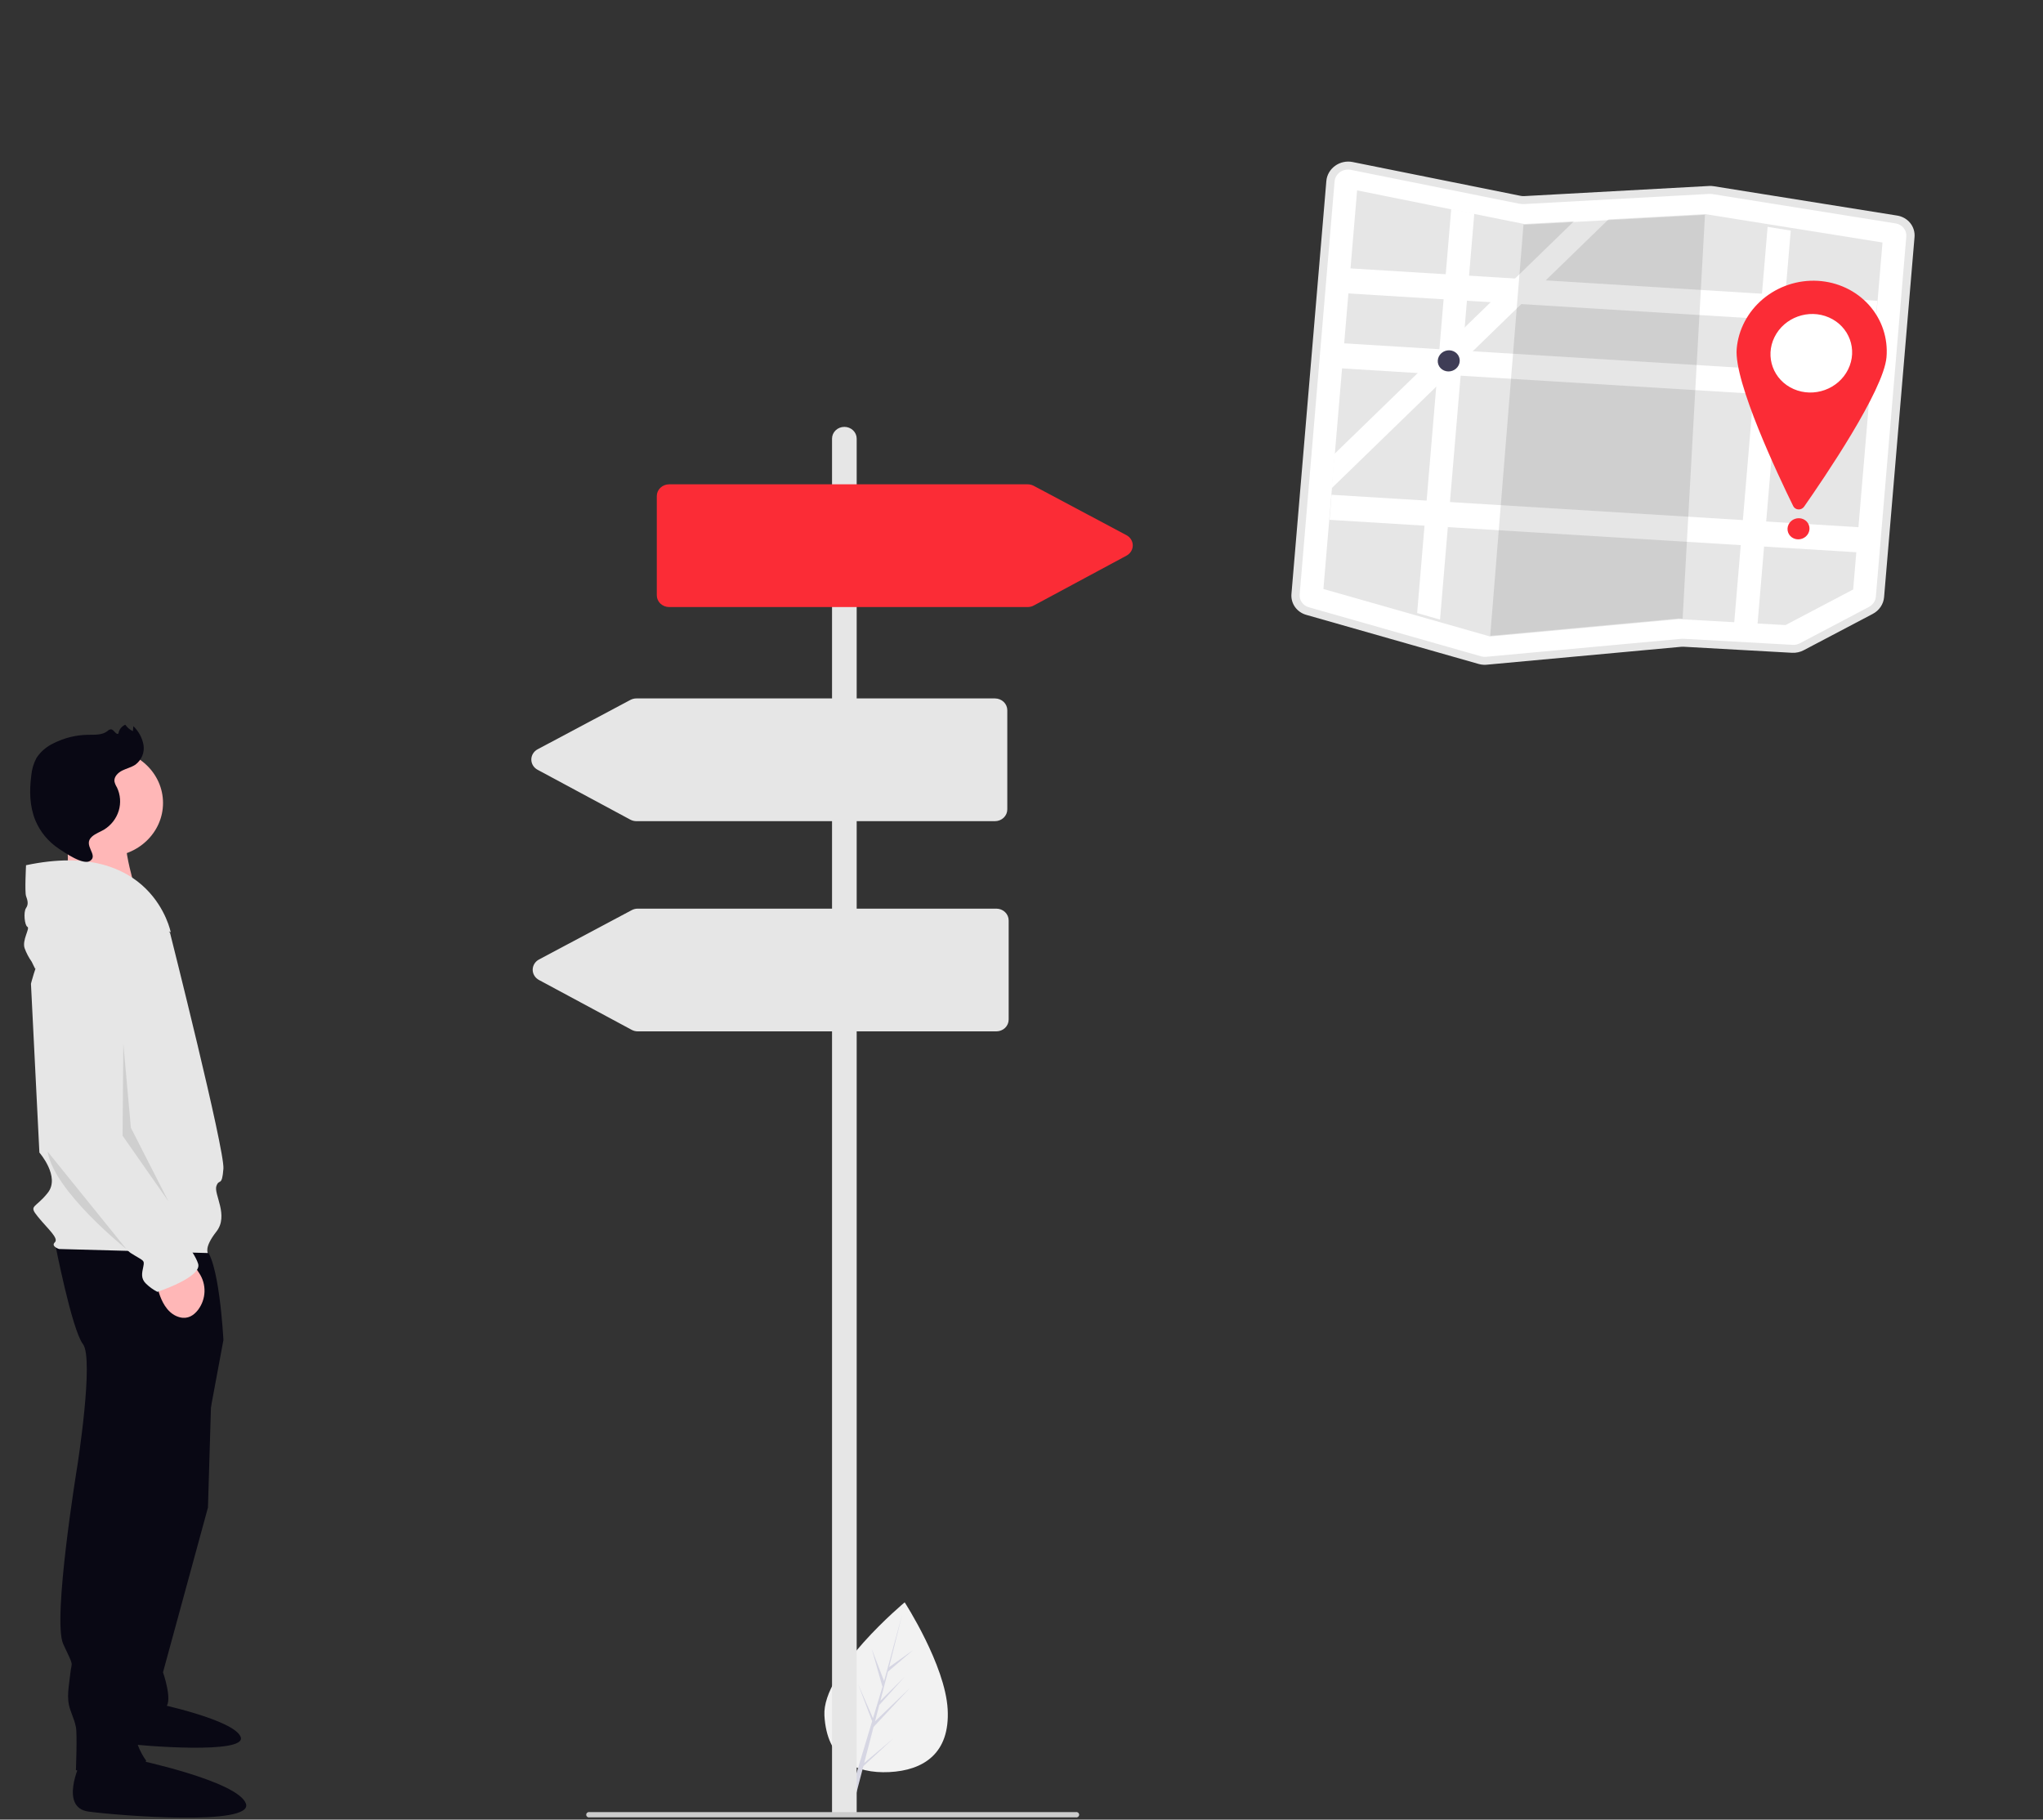 <svg width="512" height="456" viewBox="0 0 512 456" fill="none" xmlns="http://www.w3.org/2000/svg">
<rect x="0" y="0" width="512" height="456" fill="#333333" stroke="none"/>
<g clip-path="url(#clip0_313_1238)">
<path d="M237.497 428.347C238.107 439.441 231.405 443.657 222.875 444.083C214.345 444.51 207.217 440.982 206.608 429.891C205.998 418.799 226.725 401.542 226.725 401.542C226.725 401.542 236.888 417.256 237.497 428.347Z" fill="#F2F2F2"/>
<path d="M216.577 441.794L218.924 432.771L228.061 422.98L219.294 431.359L220.349 427.301L226.74 420.169L220.627 426.224L222.526 418.927L228.828 413.517L222.824 417.78L226.154 404.367L221.358 422.041L221.577 421.317L218.461 413.218L221.156 422.707L218.729 430.786L218.769 430.567L215.005 421.94L218.566 431.329L218.262 432.34L218.248 432.353L218.232 432.438L212.068 452.943L213.592 453.279L216.371 442.599L223.869 435.668L216.577 441.794Z" fill="#D6D6E3"/>
<path d="M371.803 166.094C371.435 166.074 371.072 166.012 370.72 165.912L327.53 153.607C326.483 153.313 325.58 152.682 324.97 151.819C324.359 150.956 324.077 149.912 324.17 148.859L332.913 45.391C332.969 44.721 333.175 44.068 333.516 43.475C333.857 42.882 334.326 42.364 334.889 41.956C335.453 41.547 336.098 41.259 336.782 41.11C337.465 40.96 338.171 40.954 338.85 41.091L380.998 49.57C381.324 49.635 381.658 49.659 381.992 49.641L428.322 47.102C428.68 47.082 429.039 47.101 429.39 47.157L475.354 54.512C476.532 54.699 477.586 55.3 478.312 56.201C479.039 57.101 479.386 58.237 479.286 59.388L471.659 149.607C471.595 150.393 471.324 151.156 470.871 151.824C470.419 152.491 469.8 153.04 469.073 153.42L451.784 162.518C450.971 162.946 450.053 163.146 449.137 163.095L421.936 161.575C421.741 161.564 421.545 161.568 421.35 161.586L372.549 166.081C372.3 166.104 372.051 166.108 371.803 166.094Z" fill="white"/>
<path d="M448.642 57.068L442.804 56.134L427.335 53.66L427.308 53.655L403.817 54.944L395.099 55.422L395.095 55.421L382.003 56.138L381.685 56.074L369.648 53.653L363.83 52.485L340.108 47.712L331.664 147.6L355.222 154.312L361 155.957L373.313 159.466L373.455 159.508L420.749 155.151L447.476 156.641L464.425 147.723L471.778 60.771L448.642 57.068Z" fill="#E6E6E6"/>
<path d="M470.477 75.383L337.83 67.222L337.349 73.5L469.996 81.661L470.477 75.383Z" fill="white"/>
<path d="M469.106 94.181L336.458 86.019L335.978 92.297L468.625 100.459L469.106 94.181Z" fill="white"/>
<path d="M466.337 132.152L333.689 123.99L333.208 130.268L465.856 138.43L466.337 132.152Z" fill="white"/>
<path d="M448.783 57.782L440.458 156.416L434.61 156.09L442.985 56.853L448.783 57.782Z" fill="white"/>
<path d="M403.236 54.853L387.33 70.299L381.812 75.659L368.942 88.159L366.187 90.833L363.424 93.52L359.793 97.043L333.713 122.369L334.442 113.74L355.708 93.087L360.521 88.41L361.226 87.728L366.917 82.199L374.097 75.226L379.614 69.867L394.582 55.33L403.236 54.853Z" fill="white"/>
<path opacity="0.1" d="M421.685 155.042L420.731 154.988L373.611 159.331L373.469 159.288L381.807 56.243L382.124 56.306L395.169 55.592L403.856 55.115L427.262 53.83L427.29 53.835L421.685 155.042Z" fill="black"/>
<path d="M371.76 166.59C371.353 166.567 370.951 166.5 370.562 166.388L327.372 154.084C326.214 153.758 325.214 153.06 324.539 152.105C323.863 151.15 323.551 149.995 323.654 148.829L332.398 45.361C332.46 44.619 332.688 43.896 333.065 43.24C333.443 42.584 333.961 42.01 334.585 41.559C335.208 41.107 335.923 40.788 336.679 40.622C337.436 40.457 338.217 40.45 338.969 40.601L381.115 49.083C381.397 49.139 381.686 49.159 381.974 49.144L428.305 46.605C428.701 46.584 429.097 46.604 429.487 46.667L475.45 54.021C476.753 54.227 477.92 54.892 478.724 55.888C479.528 56.884 479.913 58.14 479.803 59.414L472.175 149.632C472.104 150.503 471.805 151.347 471.304 152.086C470.803 152.824 470.119 153.432 469.314 153.853L452.026 162.95C451.126 163.424 450.11 163.646 449.097 163.589L421.894 162.07C421.726 162.061 421.556 162.064 421.387 162.08L372.586 166.575C372.311 166.601 372.035 166.606 371.76 166.59ZM338.018 42.491C337.146 42.443 336.281 42.73 335.614 43.29C334.946 43.85 334.532 44.637 334.46 45.478L325.714 148.943C325.651 149.66 325.843 150.37 326.258 150.958C326.674 151.545 327.288 151.974 328 152.174L371.19 164.478C371.592 164.592 372.014 164.631 372.434 164.593L421.236 160.098C421.511 160.072 421.786 160.067 422.06 160.083L449.262 161.6C449.886 161.636 450.511 161.5 451.065 161.209L468.354 152.112C468.849 151.853 469.27 151.48 469.577 151.026C469.885 150.572 470.069 150.053 470.113 149.517L477.74 59.299C477.807 58.517 477.571 57.745 477.076 57.133C476.582 56.521 475.866 56.112 475.065 55.986L429.098 48.629C428.859 48.592 428.616 48.579 428.372 48.592L382.044 51.132C381.574 51.157 381.104 51.123 380.646 51.032L338.499 42.553C338.34 42.521 338.18 42.5 338.017 42.491L338.018 42.491Z" fill="#E6E6E6"/>
<path d="M369.477 53.508L360.889 155.266L355.152 153.63L363.699 52.346L369.477 53.508Z" fill="white"/>
<path d="M361.88 92.848C363.251 93.451 364.897 92.859 365.556 91.526C366.215 90.193 365.638 88.623 364.267 88.02C362.896 87.418 361.25 88.01 360.591 89.343C359.931 90.676 360.508 92.245 361.88 92.848Z" fill="#3F3D56"/>
<path d="M449.534 134.926C450.905 135.529 452.551 134.937 453.21 133.604C453.87 132.27 453.292 130.701 451.921 130.098C450.55 129.495 448.904 130.087 448.245 131.42C447.586 132.753 448.163 134.323 449.534 134.926Z" fill="#FB2C36"/>
<path d="M472.781 89.513C472.076 97.86 457.046 119.938 452.119 126.98C451.963 127.203 451.749 127.384 451.499 127.504C451.25 127.624 450.973 127.679 450.698 127.664C450.422 127.648 450.157 127.563 449.93 127.417C449.703 127.27 449.522 127.067 449.404 126.829C445.707 119.307 434.531 95.765 435.236 87.418C435.641 82.62 438.008 78.129 441.815 74.932C445.622 71.736 450.558 70.097 455.537 70.374C460.516 70.652 465.13 72.825 468.364 76.414C471.598 80.003 473.187 84.715 472.781 89.513Z" fill="#FB2C36"/>
<path d="M449.502 97.492C454.595 99.731 460.709 97.533 463.157 92.581C465.606 87.629 463.462 81.799 458.369 79.56C453.276 77.32 447.162 79.519 444.714 84.471C442.265 89.422 444.409 95.252 449.502 97.492Z" fill="white"/>
<path d="M214.694 455.097H208.518V109.92C208.518 109.139 208.843 108.39 209.423 107.837C210.002 107.285 210.787 106.975 211.606 106.975C212.425 106.975 213.211 107.285 213.79 107.837C214.369 108.39 214.694 109.139 214.694 109.92V455.097Z" fill="#E6E6E6"/>
<path d="M269.586 455.422H147.776C147.672 455.445 147.565 455.445 147.462 455.422C147.359 455.4 147.262 455.356 147.179 455.293C147.096 455.23 147.029 455.15 146.983 455.059C146.937 454.968 146.914 454.869 146.914 454.768C146.914 454.667 146.937 454.567 146.983 454.476C147.029 454.385 147.096 454.305 147.179 454.242C147.262 454.179 147.359 454.135 147.462 454.113C147.565 454.09 147.672 454.091 147.776 454.113H269.586C269.689 454.091 269.796 454.09 269.899 454.113C270.003 454.135 270.099 454.179 270.182 454.242C270.265 454.305 270.332 454.385 270.378 454.476C270.424 454.567 270.448 454.667 270.448 454.768C270.448 454.869 270.424 454.968 270.378 455.059C270.332 455.15 270.265 455.23 270.182 455.293C270.099 455.356 270.003 455.4 269.899 455.422C269.796 455.445 269.689 455.445 269.586 455.422Z" fill="#CCCCCC"/>
<path d="M257.55 152.126H167.687C166.869 152.125 166.084 151.814 165.505 151.262C164.926 150.71 164.601 149.962 164.6 149.181V124.315C164.601 123.534 164.926 122.786 165.505 122.234C166.084 121.682 166.869 121.372 167.687 121.371H257.557C258.084 121.371 258.602 121.5 259.062 121.744L282.301 134.111C282.78 134.366 283.179 134.738 283.458 135.188C283.736 135.639 283.883 136.152 283.885 136.675C283.886 137.199 283.741 137.713 283.465 138.164C283.189 138.616 282.791 138.99 282.313 139.247L259.068 151.746C258.604 151.995 258.082 152.125 257.55 152.126Z" fill="#FB2C36"/>
<path d="M249.349 205.783H159.488C158.957 205.783 158.435 205.652 157.972 205.404L134.726 192.905C134.248 192.648 133.851 192.274 133.575 191.822C133.298 191.37 133.154 190.856 133.155 190.333C133.156 189.81 133.303 189.297 133.582 188.846C133.86 188.395 134.259 188.023 134.738 187.768L157.978 175.402C158.438 175.157 158.956 175.029 159.482 175.028H249.352C250.171 175.029 250.955 175.34 251.534 175.892C252.113 176.444 252.439 177.192 252.44 177.973V202.838C252.439 203.619 252.113 204.367 251.534 204.919C250.955 205.471 250.171 205.782 249.352 205.783L249.349 205.783Z" fill="#E6E6E6"/>
<path d="M249.693 258.46H159.831C159.3 258.459 158.778 258.329 158.315 258.08L135.069 245.581C134.592 245.324 134.194 244.95 133.918 244.498C133.642 244.046 133.497 243.533 133.498 243.009C133.499 242.486 133.647 241.973 133.925 241.522C134.203 241.072 134.602 240.7 135.082 240.445L158.321 228.078C158.781 227.833 159.299 227.705 159.826 227.705H249.695C250.514 227.706 251.299 228.016 251.878 228.568C252.456 229.12 252.782 229.868 252.783 230.649V255.515C252.782 256.295 252.456 257.044 251.878 257.596C251.299 258.148 250.514 258.458 249.695 258.459L249.693 258.46Z" fill="#E6E6E6"/>
<path d="M53.173 342.536L52.117 377.783L40.851 419.072C40.851 419.072 43.316 426.121 41.555 427.8C39.795 429.48 31.698 432.5 31.698 432.5L38.386 344.551L53.173 342.536Z" fill="#090814"/>
<path d="M28.715 427.628C28.715 427.628 24.698 436.056 30.322 436.822C35.946 437.589 61.925 439.63 60.318 435.29C58.712 430.951 39.16 426.863 39.16 426.863L28.715 427.628Z" fill="#090814"/>
<path d="M13.746 311.318C13.746 311.318 17.97 333.137 20.787 336.831C23.603 340.525 19.378 367.378 19.378 367.378C19.378 367.378 13.041 405.982 15.858 412.024C18.674 418.066 17.97 416.052 17.618 419.409C17.266 422.766 16.562 425.452 17.618 428.472C18.674 431.493 18.674 431.158 19.026 432.837C19.378 434.515 19.026 443.579 19.026 443.579C19.026 443.579 34.164 448.614 36.629 441.229C36.629 441.229 33.108 436.529 34.165 432.837C35.266 429.121 35.858 425.284 35.925 421.423V414.372L52.119 356.632L55.992 335.818C55.992 335.818 54.936 314.671 51.063 312.656C47.191 310.642 13.746 311.318 13.746 311.318Z" fill="#090814"/>
<path d="M20.082 441.899C20.082 441.899 14.801 452.976 22.195 453.984C29.588 454.992 63.737 457.677 61.624 451.97C59.512 446.263 33.813 440.892 33.813 440.892L20.082 441.899Z" fill="#090814"/>
<path d="M26.774 214.655C34.551 214.655 40.856 208.643 40.856 201.228C40.856 193.812 34.551 187.8 26.774 187.8C18.997 187.8 12.693 193.812 12.693 201.228C12.693 208.643 18.997 214.655 26.774 214.655Z" fill="#FFB7B7"/>
<path d="M16.879 207.161L17.141 224.308L34.405 224.364C34.405 224.364 30.024 210.94 31.986 208.133C33.949 205.326 16.879 207.161 16.879 207.161Z" fill="#FFB7B7"/>
<path d="M42.612 233.775C42.612 233.775 30.291 218.669 20.785 225.046C11.278 231.424 7.759 246.531 7.759 246.531L9.872 288.83C9.872 288.83 15.152 294.872 11.984 298.901C8.815 302.929 7.055 301.922 9.52 304.943C11.984 307.964 14.8 310.314 13.744 311.321C12.688 312.329 14.8 313 14.8 313L52.118 314.007C52.118 314.007 51.062 312.664 54.23 308.636C57.399 304.607 53.526 299.236 54.23 297.222C54.934 295.208 55.639 297.558 55.99 292.858C56.343 288.158 42.612 233.775 42.612 233.775Z" fill="#E6E6E6"/>
<path d="M39.091 320.381C39.091 320.381 39.795 328.773 45.076 330.116C47.057 330.619 48.542 329.659 49.625 328.263C50.636 326.925 51.203 325.328 51.252 323.679C51.301 322.03 50.831 320.405 49.901 319.014L48.597 317.024L39.091 320.381Z" fill="#FFB7B7"/>
<path d="M6.525 216.822C6.525 216.822 6.173 223.536 6.525 224.543C6.877 225.549 7.229 226.557 6.525 227.564C5.821 228.571 6.173 231.928 6.877 232.264C7.581 232.6 5.469 235.621 6.173 237.635C6.606 238.822 7.197 239.95 7.933 240.992C8.285 241.664 8.853 242.867 8.853 242.867C8.853 242.867 19.199 221.858 27.648 226.893C36.098 231.928 42.786 233.607 42.786 233.607C42.786 233.607 38.21 210.109 6.525 216.822Z" fill="#E6E6E6"/>
<path d="M21.842 232.429C21.842 232.429 10.577 233.437 11.281 247.535C11.985 261.634 10.225 283.791 10.225 283.791C10.225 283.791 29.587 311.99 32.756 314.004C35.925 316.018 36.276 315.683 35.925 317.361C35.572 319.04 35.22 320.382 36.629 321.725C37.46 322.523 38.409 323.202 39.445 323.739C39.445 323.739 50.711 320.047 49.654 316.69C48.597 313.334 43.669 307.962 43.669 307.962C43.669 307.962 35.22 294.87 34.868 292.856C34.517 290.842 34.516 291.178 33.46 290.171C32.404 289.163 29.587 285.135 29.587 283.121V276.742L32.539 242.658C32.673 241.27 32.497 239.87 32.024 238.551C31.55 237.233 30.789 236.024 29.791 235.006C28.787 233.99 27.538 233.225 26.152 232.776C24.767 232.327 23.287 232.208 21.842 232.429Z" fill="#E6E6E6"/>
<path opacity="0.1" d="M11.938 288.587L31.699 313.041C31.699 313.041 13.502 298.536 11.938 288.587Z" fill="black"/>
<path opacity="0.1" d="M30.905 261.512L30.718 284.607L42.196 301.026L32.805 282.619L30.905 261.512Z" fill="black"/>
<path d="M23.067 209.64C23.939 208.879 25.085 208.484 26.094 207.896C27.868 206.788 29.167 205.111 29.755 203.168C30.343 201.226 30.182 199.146 29.301 197.307C29.012 196.855 28.804 196.362 28.683 195.845C28.522 194.678 29.536 193.649 30.633 193.099C31.73 192.549 32.975 192.283 33.975 191.591C34.721 191.019 35.298 190.272 35.648 189.424C35.999 188.575 36.112 187.653 35.975 186.75C35.672 184.941 34.777 183.268 33.418 181.973L33.312 183.232C32.53 182.873 31.869 182.311 31.405 181.612C30.947 181.806 30.55 182.109 30.25 182.492C29.951 182.875 29.759 183.324 29.695 183.798C29.123 184.345 28.601 182.81 27.793 182.764C27.455 182.806 27.144 182.966 26.922 183.213C25.601 184.253 23.7 184.113 21.987 184.141C19.022 184.193 16.112 184.91 13.492 186.233C11.705 187.052 10.197 188.335 9.143 189.936C8.409 191.318 7.965 192.823 7.838 194.367C7.343 198.137 7.408 202.067 8.871 205.601C10.075 208.491 12.149 210.976 14.832 212.743C16.233 213.658 20.86 216.91 22.592 215.731C24.769 214.251 20.608 211.778 23.067 209.64Z" fill="#090814"/>
</g>
<defs>
<clipPath id="clip0_313_1238">
<rect width="512" height="455" fill="white" transform="translate(0 0.5)"/>
</clipPath>
</defs>
</svg>
